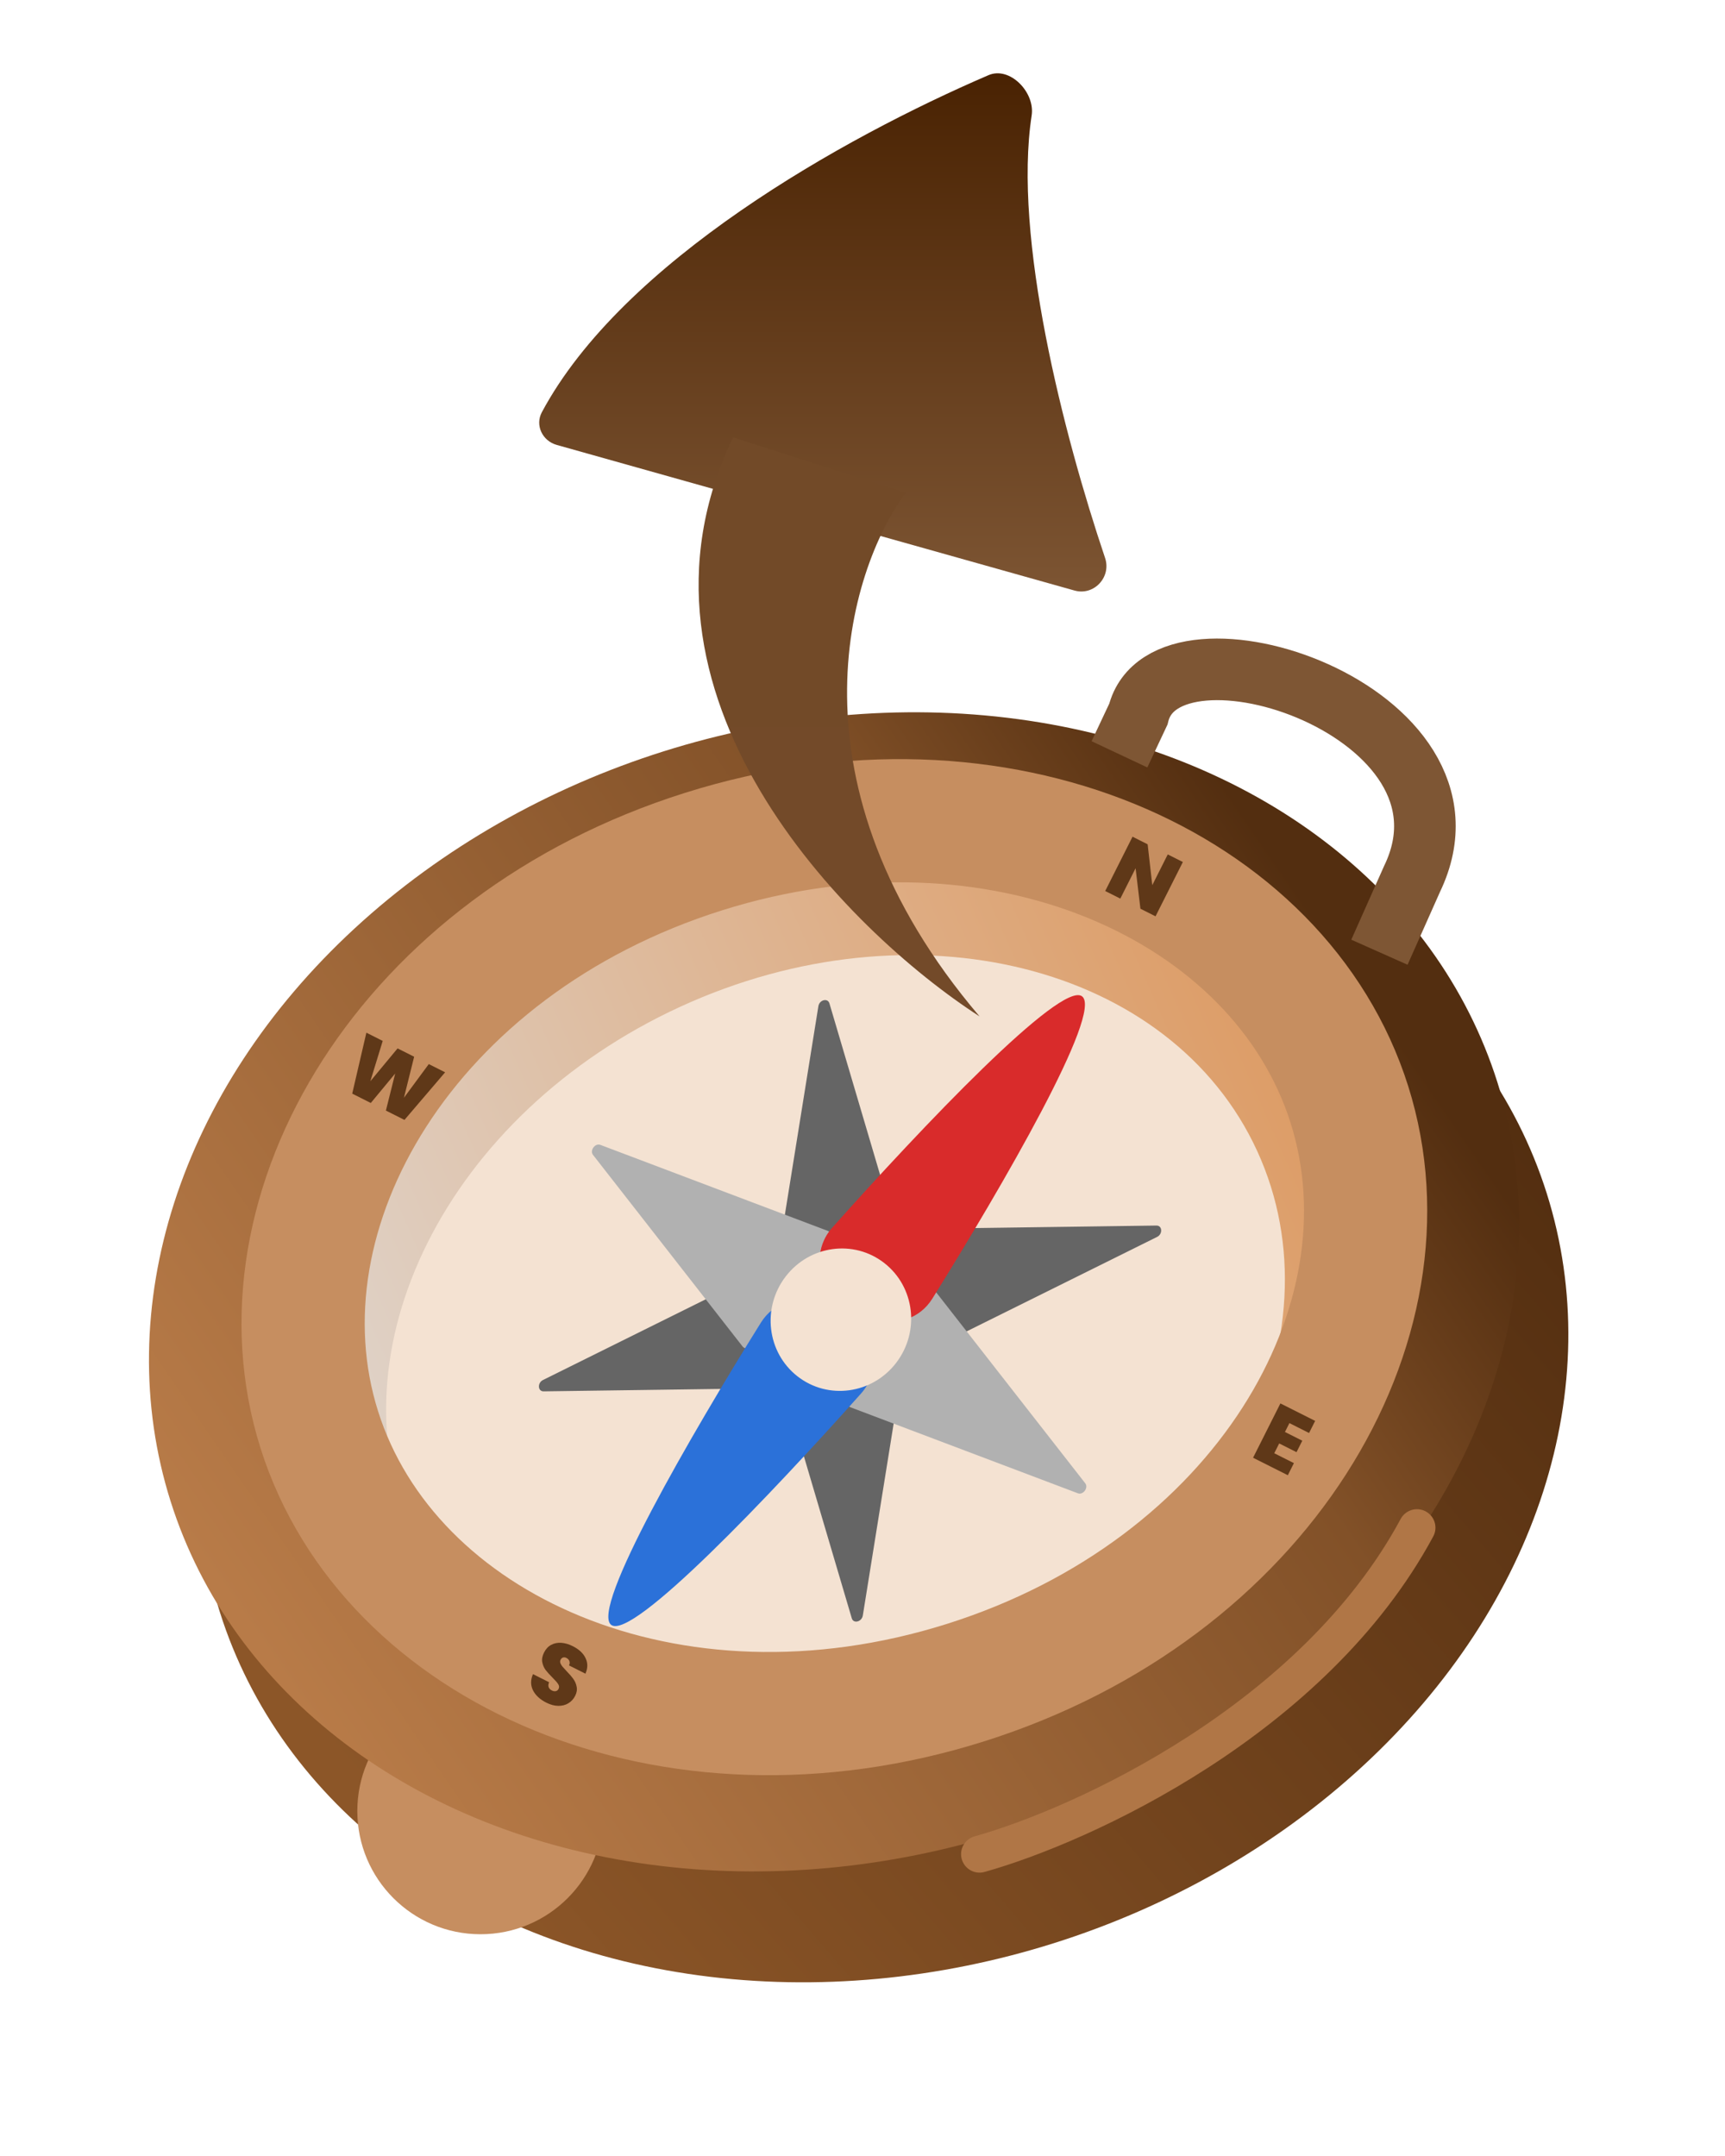 <svg width="140" height="175" viewBox="0 0 140 175" fill="none" xmlns="http://www.w3.org/2000/svg">
<ellipse cx="71.688" cy="113.858" rx="56.463" ry="46" transform="rotate(-17.511 71.688 113.858)" fill="url(#paint0_linear_4_391)"/>
<ellipse cx="39" cy="147" rx="10" ry="10" fill="#C68E60"/>
<ellipse cx="67.688" cy="104.858" rx="56.463" ry="46" transform="rotate(-17.511 67.688 104.858)" fill="url(#paint1_linear_4_391)"/>
<path d="M111.227 86.763C117.343 106.145 103.014 127.942 79.223 135.449C55.432 142.955 31.188 133.328 25.073 113.946C18.957 94.564 33.286 72.766 57.077 65.26C80.868 57.753 105.112 67.38 111.227 86.763Z" fill="url(#paint2_linear_4_391)"/>
<path d="M102.029 93.418C108.982 108.561 99.298 127.871 80.398 136.549C61.499 145.226 40.542 139.985 33.589 124.843C26.636 109.7 36.321 90.39 55.22 81.712C74.119 73.035 95.076 78.275 102.029 93.418Z" fill="#F4E2D2"/>
<path d="M66.42 81.67C66.503 81.153 67.18 80.982 67.316 81.444L73.201 101.357C73.283 101.637 73.08 101.975 72.784 102.05L63.317 104.433C63.021 104.508 62.787 104.279 62.837 103.966L66.42 81.67Z" fill="#656565"/>
<path d="M69.13 131.355C69.266 131.817 69.943 131.646 70.026 131.129L73.608 108.833C73.659 108.519 73.424 108.291 73.128 108.365L63.662 110.749C63.366 110.823 63.162 111.162 63.245 111.442L69.13 131.355Z" fill="#656565"/>
<path d="M44.121 112.935C43.64 112.942 43.602 112.245 44.071 112.012L64.302 101.978C64.586 101.837 64.874 101.993 64.89 102.298L65.422 112.045C65.439 112.35 65.175 112.645 64.883 112.649L44.121 112.935Z" fill="#656565"/>
<path d="M93.908 100.4C94.377 100.168 94.339 99.471 93.858 99.477L73.095 99.764C72.803 99.768 72.54 100.063 72.557 100.367L73.089 110.115C73.105 110.42 73.393 110.576 73.677 110.435L93.908 100.4Z" fill="#656565"/>
<path d="M48.128 93.741C47.846 93.38 48.298 92.766 48.726 92.928L67.192 99.913C67.452 100.012 67.511 100.362 67.314 100.63L60.996 109.208C60.798 109.476 60.447 109.523 60.276 109.304L48.128 93.741Z" fill="#B1B1B1"/>
<path d="M88.078 120.397C88.36 120.758 87.908 121.371 87.48 121.209L69.014 114.224C68.754 114.126 68.695 113.776 68.892 113.508L75.21 104.93C75.408 104.662 75.759 104.615 75.93 104.834L88.078 120.397Z" fill="#B1B1B1"/>
<path d="M69.755 108.324L66.114 105.953C64.766 105.076 62.783 105.704 61.754 107.356C56.072 116.474 47.872 130.614 49.609 131.893C51.327 133.159 62.582 121.3 69.883 113.109C71.281 111.54 71.21 109.271 69.755 108.324Z" fill="#2B71D9"/>
<path d="M67.668 104.438L71.31 106.808C72.657 107.685 74.641 107.058 75.67 105.405C81.352 96.287 89.552 82.147 87.815 80.868C86.096 79.602 74.841 91.461 67.54 99.653C66.143 101.221 66.214 103.49 67.668 104.438Z" fill="#D92B2B"/>
<ellipse cx="6.325" cy="5.308" rx="6.325" ry="5.308" transform="matrix(0.709 0.554 -0.664 0.866 67.287 99.017)" fill="#F4E2D2"/>
<path d="M109.52 89.664C115.141 107.479 102.335 129.012 78.357 136.578C54.379 144.143 31.534 133.859 25.913 116.044C20.292 98.229 33.098 76.696 57.076 69.13C81.054 61.565 103.899 71.849 109.52 89.664Z" stroke="#C68E60" stroke-width="10"/>
<path d="M90.854 61.227L92.389 57.965C94.597 49.042 121.168 57.718 114.604 71.335L111.953 77.291" stroke="#7E5634" stroke-width="5"/>
<g filter="url(#filter0_d_4_391)">
<path d="M87.207 43.933L45.181 32.113C44.023 31.788 43.408 30.52 43.976 29.46C50.522 17.226 68.364 7.205 80.224 2.102C81.96 1.355 84.015 3.499 83.729 5.366C82.213 15.279 86.294 31.209 89.688 41.29C90.21 42.842 88.783 44.377 87.207 43.933Z" fill="url(#paint3_linear_4_391)"/>
</g>
<path d="M59.5 35.5C49.5 56.3 68.667 75.5 79.5 82.5C63.5 63.7 68.833 46.333 73.5 40L66.5 37.75L59.5 35.5Z" fill="url(#paint4_linear_4_391)"/>
<path d="M93.782 74.377L92.556 73.76L92.164 70.476L90.924 72.939L89.698 72.323L91.916 67.914L93.142 68.531L93.519 71.847L94.774 69.352L96 69.969L93.782 74.377Z" fill="#5F3818"/>
<path d="M104.648 115.513L104.286 116.232L105.693 116.94L105.225 117.871L103.818 117.163L103.418 117.958L105.013 118.76L104.519 119.742L101.698 118.323L103.916 113.914L106.737 115.333L106.243 116.315L104.648 115.513Z" fill="#5F3818"/>
<path d="M36.126 87.038L32.826 90.902L31.319 90.144L32.072 87.138L30.093 89.528L28.586 88.769L29.735 83.823L31.061 84.49L30.057 87.762L32.267 85.097L33.612 85.773L32.784 89.102L34.8 86.371L36.126 87.038Z" fill="#5F3818"/>
<path d="M44.34 138.203C43.827 137.945 43.467 137.613 43.259 137.205C43.053 136.794 43.053 136.354 43.256 135.887L44.563 136.545C44.498 136.705 44.487 136.841 44.531 136.952C44.574 137.062 44.659 137.149 44.784 137.212C44.896 137.269 45.002 137.288 45.1 137.269C45.204 137.249 45.281 137.188 45.332 137.088C45.397 136.959 45.387 136.828 45.301 136.697C45.216 136.565 45.06 136.387 44.833 136.163C44.594 135.923 44.406 135.714 44.271 135.536C44.142 135.356 44.054 135.147 44.007 134.909C43.965 134.669 44.015 134.409 44.156 134.13C44.298 133.847 44.491 133.64 44.733 133.512C44.978 133.379 45.251 133.323 45.554 133.345C45.856 133.366 46.166 133.457 46.483 133.616C46.996 133.874 47.343 134.201 47.526 134.595C47.715 134.988 47.711 135.407 47.514 135.851L46.182 135.181C46.245 135.045 46.253 134.924 46.208 134.818C46.166 134.713 46.085 134.631 45.964 134.57C45.872 134.524 45.784 134.513 45.698 134.538C45.612 134.563 45.544 134.625 45.494 134.725C45.452 134.808 45.447 134.897 45.478 134.991C45.515 135.083 45.57 135.176 45.643 135.27C45.718 135.36 45.832 135.486 45.986 135.647C46.218 135.883 46.399 136.094 46.53 136.28C46.667 136.464 46.757 136.674 46.8 136.91C46.85 137.144 46.81 137.39 46.68 137.649C46.547 137.911 46.362 138.113 46.124 138.255C45.89 138.398 45.617 138.467 45.306 138.462C45 138.46 44.678 138.373 44.34 138.203Z" fill="#5F3818"/>
<path d="M79.5 150.5C87.833 148.167 106.6 139.6 115 124" stroke="#B07646" stroke-width="3" stroke-linecap="round"/>
<defs>
<filter id="filter0_d_4_391" x="39.761" y="1.95" width="54.036" height="50.061" filterUnits="userSpaceOnUse" color-interpolation-filters="sRGB">
<feFlood flood-opacity="0" result="BackgroundImageFix"/>
<feColorMatrix in="SourceAlpha" type="matrix" values="0 0 0 0 0 0 0 0 0 0 0 0 0 0 0 0 0 0 127 0" result="hardAlpha"/>
<feOffset dy="4"/>
<feGaussianBlur stdDeviation="2"/>
<feComposite in2="hardAlpha" operator="out"/>
<feColorMatrix type="matrix" values="0 0 0 0 0 0 0 0 0 0 0 0 0 0 0 0 0 0 0.25 0"/>
<feBlend mode="normal" in2="BackgroundImageFix" result="effect1_dropShadow_4_391"/>
<feBlend mode="normal" in="SourceGraphic" in2="effect1_dropShadow_4_391" result="shape"/>
</filter>
<linearGradient id="paint0_linear_4_391" x1="27.684" y1="144.688" x2="126.47" y2="102.455" gradientUnits="userSpaceOnUse">
<stop stop-color="#8C5628"/>
<stop offset="1" stop-color="#532E10"/>
</linearGradient>
<linearGradient id="paint1_linear_4_391" x1="11.883" y1="109.944" x2="111.651" y2="79.556" gradientUnits="userSpaceOnUse">
<stop stop-color="#B87B48"/>
<stop offset="0.748" stop-color="#825128"/>
<stop offset="1" stop-color="#532E10"/>
</linearGradient>
<linearGradient id="paint2_linear_4_391" x1="27" y1="113.5" x2="105" y2="79" gradientUnits="userSpaceOnUse">
<stop stop-color="#DFD3C9"/>
<stop offset="1" stop-color="#DD9A62"/>
</linearGradient>
<linearGradient id="paint3_linear_4_391" x1="67" y1="0" x2="67" y2="45" gradientUnits="userSpaceOnUse">
<stop stop-color="#472000"/>
<stop offset="1" stop-color="#7E5634"/>
</linearGradient>
<linearGradient id="paint4_linear_4_391" x1="68.1" y1="35.5" x2="68.1" y2="82.5" gradientUnits="userSpaceOnUse">
<stop stop-color="#724A28"/>
<stop offset="1" stop-color="#734A29"/>
</linearGradient>
</defs>
</svg>
